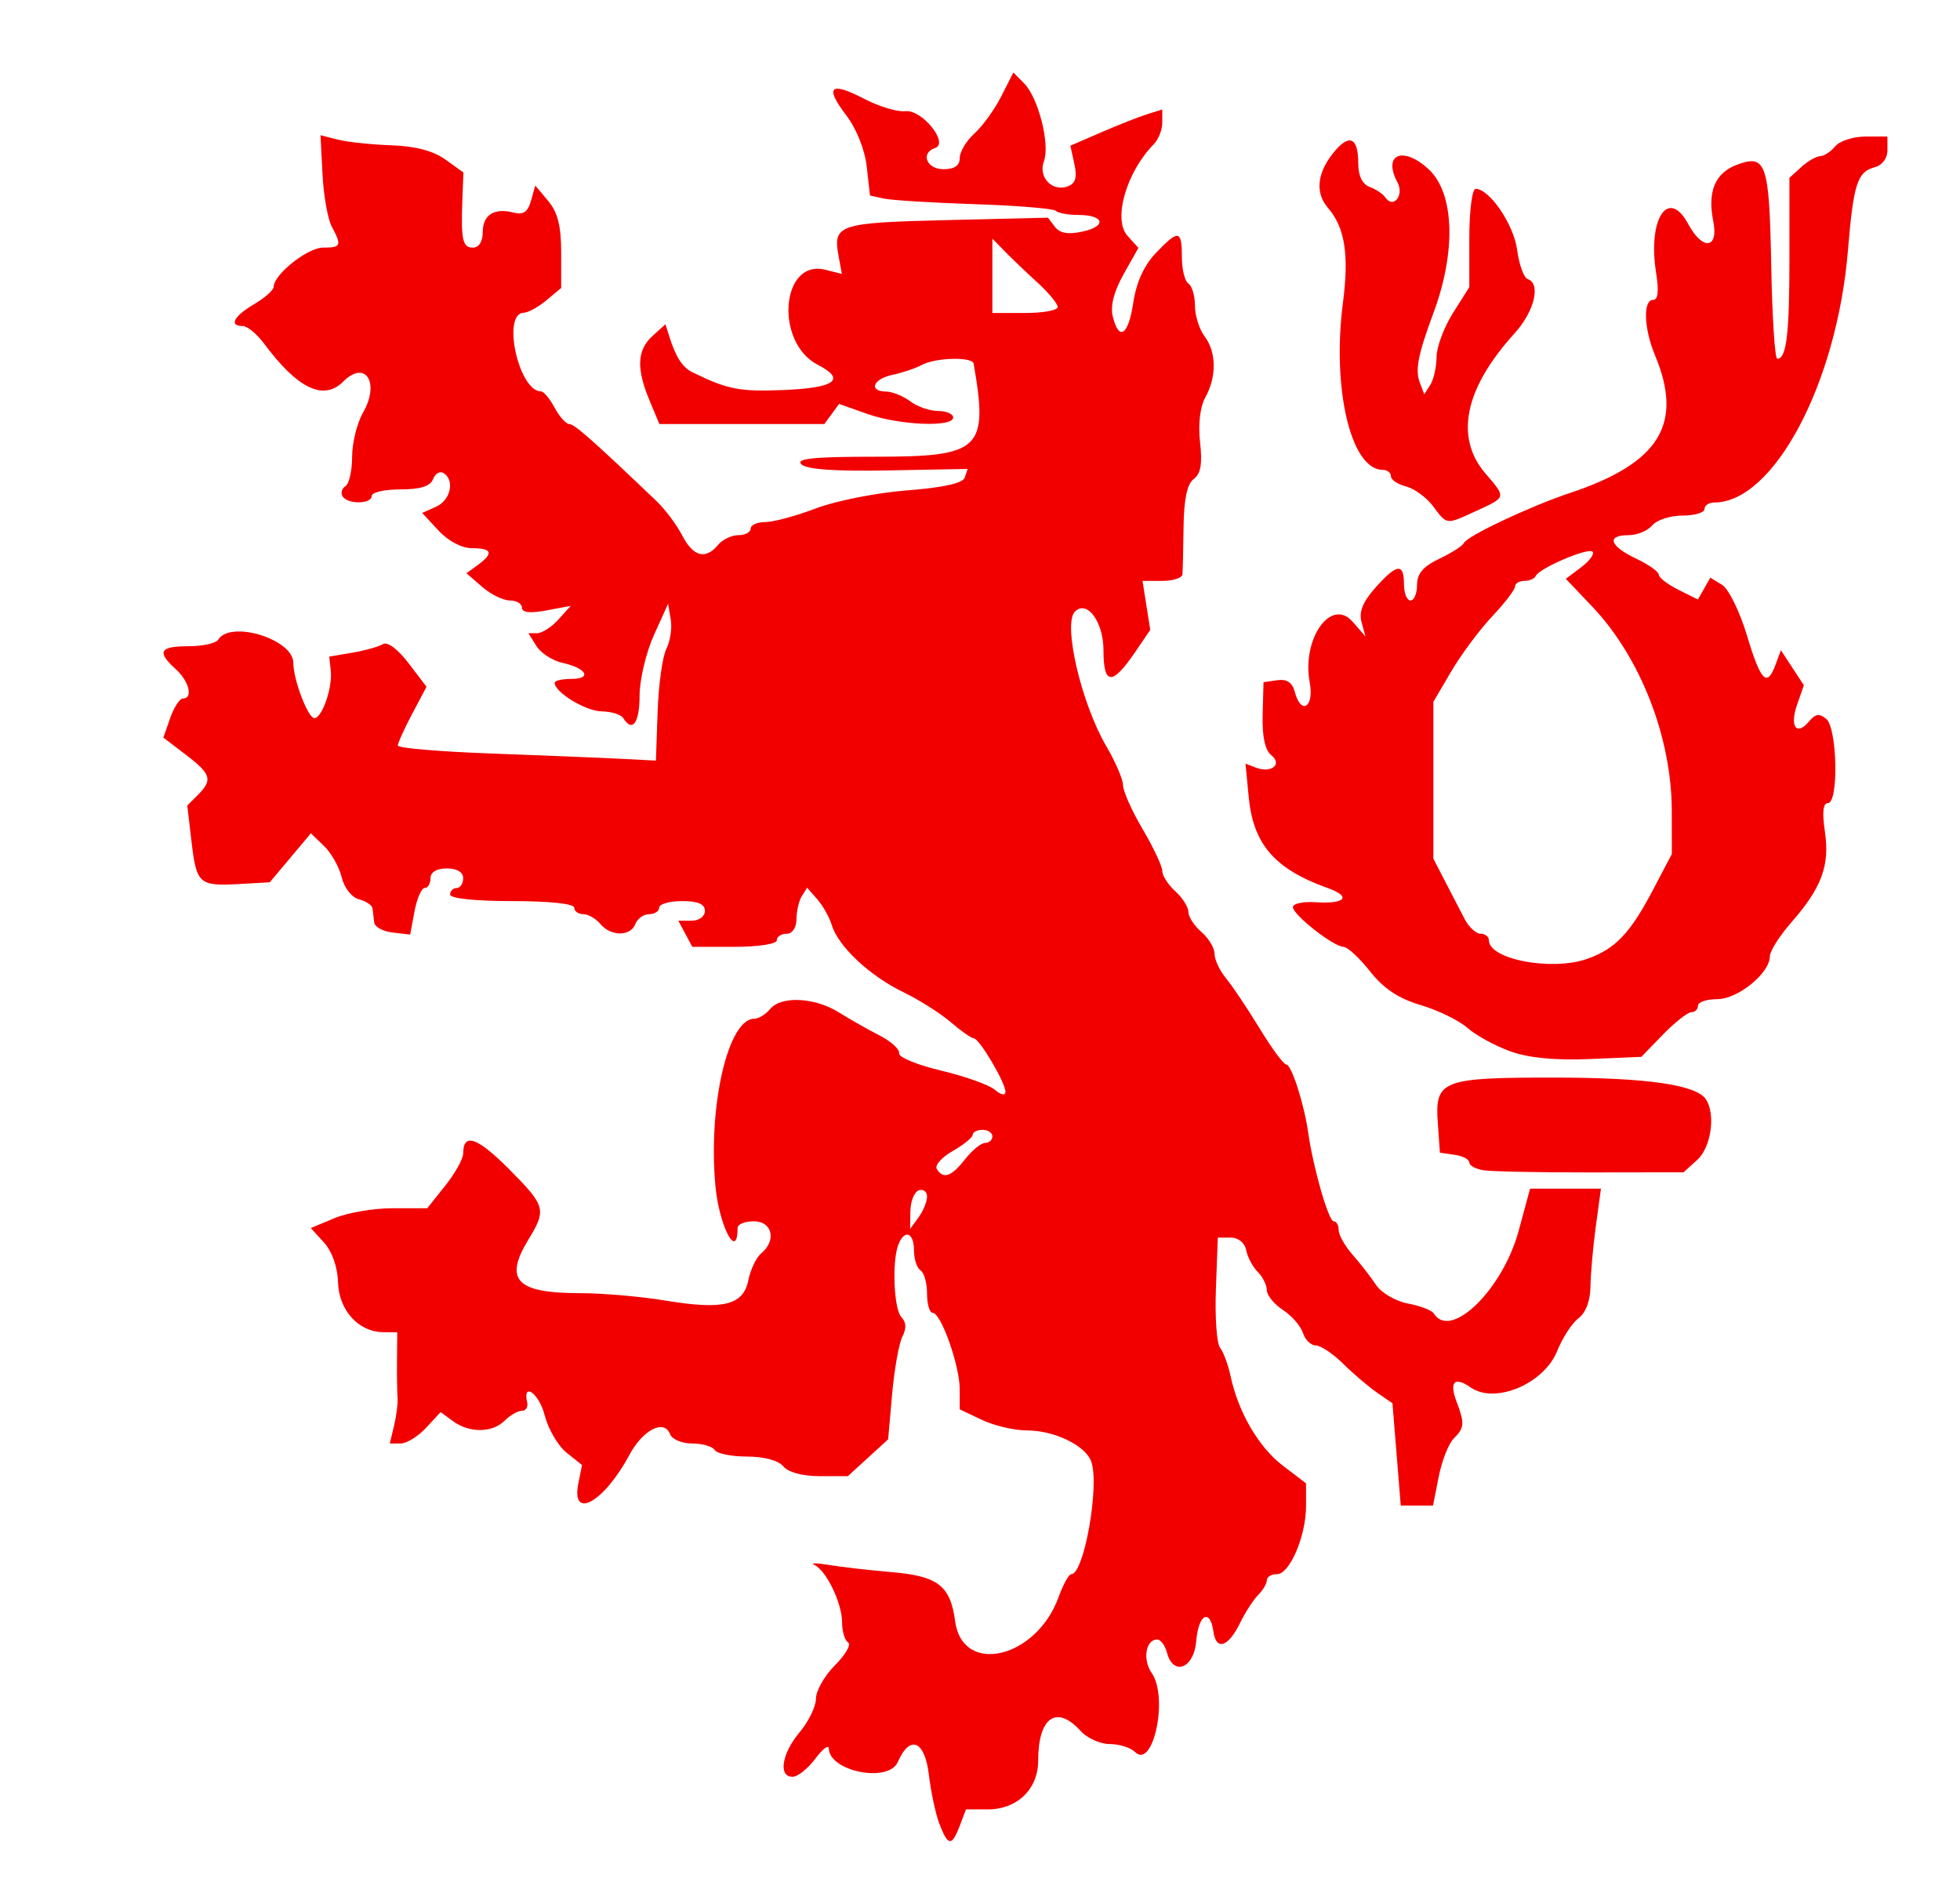 <?xml version="1.0" encoding="UTF-8" standalone="no"?>
<!-- Created with Inkscape (http://www.inkscape.org/) -->

<svg
   version="1.1"
   id="svg1"
   width="300"
   height="288"
   viewBox="0 0 300 288"
   sodipodi:docname="Bergischer_Loewe_transparen.svg"
   inkscape:version="1.3.2 (091e20e, 2023-11-25)"
   xmlns:inkscape="http://www.inkscape.org/namespaces/inkscape"
   xmlns:sodipodi="http://sodipodi.sourceforge.net/DTD/sodipodi-0.dtd"
   xmlns="http://www.w3.org/2000/svg"
   xmlns:svg="http://www.w3.org/2000/svg">
  <defs
     id="defs1" />
  <sodipodi:namedview
     id="namedview1"
     pagecolor="#ffffff"
     bordercolor="#666666"
     borderopacity="1.0"
     inkscape:showpageshadow="2"
     inkscape:pageopacity="0.0"
     inkscape:pagecheckerboard="0"
     inkscape:deskcolor="#d1d1d1"
     inkscape:zoom="1.4277029"
     inkscape:cx="149.89113"
     inkscape:cy="143.93751"
     inkscape:window-width="2240"
     inkscape:window-height="1260"
     inkscape:window-x="0"
     inkscape:window-y="0"
     inkscape:window-maximized="0"
     inkscape:current-layer="layer2" />
  <g
     inkscape:groupmode="layer"
     id="layer2"
     inkscape:label="Bergischer_Loewe"
     style="display:inline">
    <path
       style="display:inline;fill:#f20000;fill-opacity:1"
       d="m 143.796,279.147 c -0.577,-1.512 -1.306,-4.908 -1.62,-7.545 -0.627,-5.27 -2.899,-6.198 -4.769,-1.949 -1.418,3.223 -10.45,1.442 -10.545,-2.079 -0.017,-0.647 -0.955,0.061 -2.083,1.573 -1.128,1.512 -2.689,2.75 -3.468,2.75 -2.225,0 -1.66,-3.557 1.083,-6.818 1.375,-1.634 2.5,-3.953 2.5,-5.154 0,-1.2 1.312,-3.495 2.916,-5.099 1.604,-1.604 2.504,-3.171 2,-3.482 -0.504,-0.311 -0.916,-1.687 -0.916,-3.057 0,-2.932 -2.416,-7.96 -4.229,-8.799 -0.699,-0.324 0.304,-0.327 2.229,-0.007 1.925,0.32 6.2,0.81 9.5,1.089 7.17,0.606 9.067,2.06 9.798,7.511 1.124,8.378 12.428,5.747 15.839,-3.687 0.696,-1.924 1.57,-3.498 1.943,-3.498 1.966,0 4.373,-13.688 3.037,-17.275 -0.911,-2.448 -5.648,-4.725 -9.83,-4.725 -1.917,0 -5.015,-0.726 -6.886,-1.614 l -3.401,-1.614 v -3.103 c 0,-3.592 -2.863,-11.669 -4.136,-11.669 -0.475,0 -0.864,-1.323 -0.864,-2.941 0,-1.618 -0.45,-3.219 -1,-3.559 -0.55,-0.34 -1,-1.716 -1,-3.059 0,-2.744 -1.467,-3.271 -2.393,-0.859 -1.004,2.617 -0.684,9.941 0.486,11.111 0.725,0.725 0.771,1.718 0.137,2.95 -0.525,1.022 -1.233,4.978 -1.572,8.792 l -0.617,6.935 -3.082,2.815 -3.082,2.815 h -4.316 c -2.616,0 -4.806,-0.591 -5.561,-1.5 -0.755,-0.91 -2.945,-1.5 -5.563,-1.5 -2.375,0 -4.597,-0.45 -4.937,-1 -0.34,-0.55 -1.893,-1 -3.452,-1 -1.559,0 -3.08,-0.64 -3.38,-1.422 -0.903,-2.353 -4.149,-0.699 -6.227,3.174 -3.894,7.259 -8.958,10.083 -7.813,4.357 l 0.563,-2.814 -2.374,-1.898 c -1.306,-1.044 -2.811,-3.619 -3.345,-5.722 -0.849,-3.341 -3.422,-5.196 -2.671,-1.926 0.158,0.688 -0.215,1.25 -0.828,1.25 -0.613,0 -1.79,0.675 -2.615,1.5 -1.883,1.883 -5.391,1.927 -7.892,0.098 l -1.917,-1.402 -2.226,2.402 c -1.224,1.321 -2.975,2.402 -3.89,2.402 h -1.664 l 0.657,-2.75 c 0.361,-1.512 0.601,-3.425 0.532,-4.25 -0.068,-0.825 -0.107,-3.413 -0.087,-5.75 l 0.038,-4.25 -2.203,-0.033 c -3.758,-0.057 -6.747,-3.388 -6.864,-7.65 -0.064,-2.313 -0.903,-4.697 -2.132,-6.051 l -2.027,-2.234 3.627,-1.516 c 1.995,-0.834 6.004,-1.516 8.91,-1.516 l 5.282,-3e-5 2.75,-3.447 c 1.512,-1.896 2.75,-4.119 2.75,-4.941 0,-3.214 2.153,-2.485 6.972,2.359 5.659,5.689 5.811,6.232 3.024,10.803 -3.801,6.235 -1.866,8.226 7.995,8.226 3.368,0 9.206,0.509 12.974,1.131 8.881,1.467 11.915,0.717 12.685,-3.136 0.325,-1.623 1.211,-3.466 1.97,-4.096 2.37,-1.967 1.699,-4.9 -1.121,-4.9 -1.375,0 -2.5,0.45 -2.5,1 0,5.142 -2.838,-0.255 -3.401,-6.467 -1.118,-12.335 1.964,-25.533 5.963,-25.533 0.656,0 1.754,-0.675 2.438,-1.5 1.684,-2.029 6.837,-1.77 10.5,0.529 1.65,1.035 4.448,2.622 6.217,3.525 1.769,0.904 3.119,2.131 3,2.728 -0.119,0.597 2.765,1.79 6.41,2.652 3.645,0.862 7.358,2.184 8.25,2.939 0.956,0.808 1.622,0.935 1.622,0.307 0,-1.407 -4.014,-8.179 -4.849,-8.181 -0.358,-6.7e-4 -1.942,-1.111 -3.52,-2.468 -1.578,-1.357 -4.851,-3.427 -7.274,-4.6 -5.104,-2.471 -9.935,-6.983 -10.913,-10.195 -0.375,-1.23 -1.382,-3.034 -2.239,-4.01 l -1.558,-1.774 -0.808,1.274 c -0.445,0.701 -0.815,2.286 -0.824,3.524 -0.009,1.327 -0.631,2.25 -1.515,2.25 -0.825,0 -1.5,0.45 -1.5,1 0,0.564 -2.822,1 -6.465,1 h -6.465 l -1.07,-2 -1.07,-2 h 2.035 c 1.142,0 2.035,-0.658 2.035,-1.5 0,-1.048 -1.056,-1.5 -3.5,-1.5 -1.925,0 -3.5,0.45 -3.5,1 0,0.55 -0.689,1 -1.531,1 -0.842,0 -1.79,0.675 -2.107,1.5 -0.741,1.931 -3.759,1.931 -5.362,0 -0.685,-0.825 -1.865,-1.5 -2.622,-1.5 -0.758,0 -1.378,-0.45 -1.378,-1 0,-0.596 -3.833,-1 -9.5,-1 -5.667,0 -9.5,-0.404 -9.5,-1 0,-0.55 0.45,-1 1,-1 0.55,0 1,-0.675 1,-1.5 0,-0.933 -0.944,-1.5 -2.5,-1.5 -1.556,0 -2.5,0.567 -2.5,1.5 0,0.825 -0.4,1.5 -0.889,1.5 -0.489,0 -1.189,1.602 -1.557,3.561 l -0.668,3.561 -2.693,-0.311 c -1.481,-0.171 -2.75,-0.873 -2.818,-1.561 -0.069,-0.688 -0.181,-1.648 -0.25,-2.133 -0.069,-0.486 -1.005,-1.113 -2.079,-1.394 -1.109,-0.29 -2.251,-1.746 -2.641,-3.367 -0.378,-1.571 -1.593,-3.726 -2.702,-4.79 l -2.015,-1.935 -3.145,3.746 -3.145,3.746 -4.672,0.264 c -6.148,0.347 -6.545,-0.006 -7.307,-6.488 l -0.649,-5.525 1.616,-1.616 c 2.31,-2.31 2.047,-3.192 -1.829,-6.149 l -3.445,-2.628 1.043,-2.991 c 0.573,-1.645 1.449,-2.991 1.945,-2.991 1.602,0 0.959,-2.639 -1.098,-4.5 -2.938,-2.658 -2.471,-3.5 1.941,-3.5 2.168,0 4.219,-0.45 4.559,-1 1.876,-3.035 11.5,-0.073 11.5,3.539 0,2.578 2.243,8.461 3.226,8.461 1.174,0 2.786,-4.645 2.508,-7.229 l -0.234,-2.183 3.534,-0.601 c 1.944,-0.331 4.052,-0.921 4.685,-1.313 0.681,-0.421 2.278,0.767 3.911,2.908 l 2.76,3.619 -2.198,4.15 c -1.209,2.282 -2.197,4.464 -2.195,4.847 0.002,0.384 6.415,0.931 14.253,1.217 7.838,0.286 16.725,0.647 19.75,0.803 l 5.5,0.283 0.262,-7.5 c 0.144,-4.125 0.747,-8.445 1.339,-9.601 0.592,-1.155 0.893,-3.18 0.669,-4.5 l -0.408,-2.399 -2.181,4.833 c -1.199,2.658 -2.181,6.821 -2.181,9.25 0,4.155 -1.108,5.669 -2.5,3.417 -0.34,-0.55 -1.829,-1.015 -3.309,-1.033 -2.437,-0.03 -7.191,-2.924 -7.191,-4.377 0,-0.324 1.152,-0.59 2.559,-0.59 3.229,0 2.323,-1.647 -1.349,-2.454 -1.522,-0.334 -3.321,-1.494 -3.997,-2.577 l -1.23,-1.969 h 1.353 c 0.744,0 2.204,-0.94 3.245,-2.09 l 1.891,-2.09 -3.736,0.701 c -2.494,0.468 -3.736,0.331 -3.736,-0.41 0,-0.611 -0.831,-1.111 -1.847,-1.111 -1.016,0 -2.927,-0.937 -4.248,-2.082 l -2.401,-2.082 1.748,-1.278 c 2.447,-1.789 2.18,-2.558 -0.888,-2.558 -1.578,0 -3.639,-1.083 -5.137,-2.699 l -2.502,-2.699 2.137,-0.954 c 2.216,-0.989 2.89,-4.064 1.13,-5.152 -0.554,-0.342 -1.277,0.081 -1.607,0.941 -0.418,1.09 -1.931,1.563 -4.993,1.563 -2.416,0 -4.393,0.45 -4.393,1 0,1.262 -3.685,1.319 -4.457,0.069 -0.316,-0.512 -0.118,-1.214 0.441,-1.559 0.559,-0.345 1.016,-2.365 1.016,-4.488 0,-2.123 0.752,-5.171 1.672,-6.773 2.63,-4.582 0.362,-8.14 -3.029,-4.749 -3.01,3.01 -6.978,1.103 -12.13,-5.827 -1.093,-1.47 -2.556,-2.673 -3.25,-2.673 -2.166,0 -1.389,-1.494 1.737,-3.341 1.65,-0.975 3,-2.176 3,-2.67 0,-1.868 5.192,-5.989 7.545,-5.989 2.776,0 2.901,-0.298 1.341,-3.211 -0.612,-1.144 -1.251,-4.76 -1.419,-8.035 l -0.306,-5.955 2.669,0.677 c 1.468,0.373 5.144,0.762 8.169,0.865 3.654,0.124 6.429,0.854 8.269,2.174 l 2.769,1.986 -0.153,4 c -0.242,6.315 0.013,7.5 1.615,7.5 0.915,0 1.5,-0.933 1.5,-2.393 0,-2.643 1.769,-3.742 4.766,-2.958 1.431,0.374 2.135,-0.116 2.614,-1.818 l 0.655,-2.331 1.983,2.361 c 1.448,1.725 1.983,3.837 1.983,7.84 v 5.479 l -2.25,1.877 c -1.238,1.032 -2.804,1.892 -3.481,1.91 -3.396,0.092 -0.773,12.033 2.644,12.033 0.412,0 1.352,1.125 2.087,2.5 0.736,1.375 1.744,2.5 2.241,2.5 0.79,0 3.597,2.479 13.351,11.791 1.32,1.26 3.088,3.623 3.93,5.25 1.684,3.257 3.57,3.759 5.479,1.459 0.685,-0.825 2.09,-1.5 3.122,-1.5 1.033,0 1.878,-0.45 1.878,-1 0,-0.55 1.012,-1 2.25,-1.001 1.238,-2.77e-4 4.725,-0.944 7.75,-2.097 3.025,-1.153 9.289,-2.39 13.92,-2.749 5.596,-0.434 8.566,-1.095 8.855,-1.969 l 0.436,-1.316 -12.144,0.227 c -8.169,0.153 -12.524,-0.153 -13.305,-0.934 -0.882,-0.882 1.848,-1.162 11.347,-1.162 16.132,0 17.304,-1.112 15.021,-14.25 -0.185,-1.066 -5.824,-0.93 -7.894,0.19 -0.955,0.517 -2.974,1.2 -4.486,1.519 -3.035,0.64 -3.767,2.523 -1,2.573 0.963,0.017 2.624,0.692 3.691,1.5 1.068,0.808 2.98,1.468 4.25,1.468 1.27,0 2.309,0.45 2.309,1 0,1.528 -8.209,1.19 -13.109,-0.539 l -4.361,-1.539 -1.125,1.539 -1.125,1.539 h -12.626 -12.626 l -1.513,-3.622 c -2.038,-4.879 -1.905,-7.714 0.466,-9.859 l 1.979,-1.791 0.593,1.886 c 0.983,3.128 2.007,4.716 3.516,5.453 5.404,2.643 7.217,3 13.878,2.731 7.985,-0.322 9.736,-1.593 5.328,-3.866 -6.643,-3.425 -5.626,-16.242 1.154,-14.541 l 2.529,0.635 -0.505,-2.763 c -0.875,-4.79 -0.016,-5.074 16.558,-5.471 l 15.492,-0.371 1.073,1.407 c 0.752,0.986 2.026,1.198 4.259,0.708 3.753,-0.824 3.264,-2.537 -0.724,-2.537 -1.526,0 -3.057,-0.283 -3.403,-0.629 -0.346,-0.346 -5.934,-0.804 -12.417,-1.018 -6.483,-0.214 -12.741,-0.6 -13.906,-0.857 l -2.118,-0.468 -0.496,-4.403 c -0.294,-2.606 -1.57,-5.811 -3.127,-7.852 -3.366,-4.413 -2.469,-5.247 2.734,-2.54 2.269,1.181 5.11,2.033 6.312,1.894 2.529,-0.292 6.723,4.904 4.543,5.631 -2.282,0.761 -1.309,3.243 1.271,3.243 1.697,0 2.5,-0.552 2.5,-1.718 0,-0.945 1.012,-2.632 2.25,-3.75 1.238,-1.118 3.084,-3.673 4.102,-5.679 l 1.852,-3.648 1.648,1.658 c 2.18,2.193 3.992,9.325 3.031,11.924 -0.911,2.463 1.287,4.746 3.684,3.826 1.159,-0.445 1.425,-1.372 0.978,-3.409 l -0.615,-2.798 4.785,-2.072 c 2.632,-1.14 5.797,-2.386 7.035,-2.77 l 2.25,-0.698 v 1.996 c 0,1.098 -0.586,2.591 -1.302,3.317 -4.198,4.261 -6.282,11.518 -4.025,14.013 l 1.673,1.849 -2.268,4.035 c -1.491,2.652 -2.057,4.873 -1.654,6.48 0.969,3.86 2.39,2.864 3.151,-2.206 0.454,-3.03 1.646,-5.645 3.42,-7.5 3.499,-3.661 4.005,-3.586 4.005,0.593 0,1.893 0.45,3.719 1,4.059 0.55,0.34 1,1.855 1,3.368 0,1.512 0.661,3.623 1.468,4.691 1.823,2.41 1.877,6.19 0.135,9.333 -0.82,1.479 -1.132,4.115 -0.817,6.906 0.37,3.28 0.105,4.813 -0.969,5.608 -1.011,0.749 -1.504,3.067 -1.559,7.344 -0.045,3.438 -0.121,6.7 -0.17,7.25 -0.049,0.55 -1.444,1 -3.1,1 h -3.012 l 0.592,3.75 0.592,3.75 -2.33,3.423 c -3.499,5.14 -4.83,5.056 -4.83,-0.304 0,-4.361 -2.516,-7.769 -4.369,-5.917 -1.869,1.869 0.975,14.064 4.804,20.597 1.411,2.407 2.565,5.105 2.565,5.995 0,0.89 1.35,3.908 3,6.706 1.65,2.798 3,5.673 3,6.389 0,0.716 0.9,2.115 2,3.111 1.1,0.995 2,2.42 2,3.165 0,0.745 0.9,2.125 2,3.067 1.1,0.942 2,2.444 2,3.337 0,0.894 0.787,2.573 1.75,3.733 0.963,1.159 3.27,4.603 5.128,7.653 1.858,3.05 3.698,5.545 4.09,5.545 0.806,0 2.734,5.99 3.379,10.5 0.77,5.385 3.108,13.5 3.889,13.5 0.42,0 0.763,0.606 0.763,1.347 0,0.741 0.952,2.428 2.115,3.75 1.163,1.322 2.782,3.403 3.597,4.626 0.821,1.232 3.004,2.508 4.896,2.863 1.878,0.352 3.66,1.039 3.962,1.527 2.556,4.135 10.543,-3.659 12.982,-12.668 l 1.745,-6.446 h 5.424 5.424 l -0.783,5.75 c -0.431,3.163 -0.801,7.325 -0.822,9.25 -0.024,2.167 -0.721,4.009 -1.831,4.837 -0.986,0.735 -2.454,2.99 -3.263,5.012 -2.01,5.024 -9.522,8.186 -13.248,5.576 -2.487,-1.742 -3.316,-0.87 -2.132,2.243 1.245,3.273 1.188,3.937 -0.473,5.598 -0.775,0.775 -1.802,3.395 -2.282,5.821 l -0.873,4.412 h -2.468 -2.468 l -0.635,-7.826 -0.635,-7.826 -2.365,-1.631 c -1.3,-0.897 -3.637,-2.888 -5.191,-4.424 -1.555,-1.536 -3.437,-2.793 -4.183,-2.793 -0.746,0 -1.629,-0.86 -1.962,-1.911 -0.334,-1.051 -1.714,-2.636 -3.067,-3.523 -1.354,-0.887 -2.461,-2.245 -2.461,-3.018 0,-0.773 -0.626,-2.032 -1.392,-2.798 -0.766,-0.766 -1.559,-2.26 -1.764,-3.321 -0.218,-1.133 -1.191,-1.929 -2.358,-1.929 h -1.986 l -0.294,7.845 c -0.162,4.315 0.124,8.365 0.635,9 0.511,0.635 1.237,2.598 1.614,4.362 1.181,5.526 4.302,10.87 7.992,13.684 l 3.554,2.711 v 3.481 c 0,4.578 -2.494,10.417 -4.449,10.417 -0.853,0 -1.551,0.418 -1.551,0.929 0,0.511 -0.598,1.527 -1.329,2.258 -0.731,0.731 -1.969,2.643 -2.75,4.248 -1.81,3.717 -3.673,4.342 -4.093,1.373 -0.518,-3.655 -2.296,-2.683 -2.637,1.442 -0.347,4.187 -3.518,5.426 -4.479,1.75 -0.288,-1.1 -0.967,-2 -1.51,-2 -1.742,0 -2.244,3.101 -0.828,5.122 2.601,3.714 0.224,14.875 -2.573,12.078 -0.66,-0.66 -2.39,-1.2 -3.845,-1.2 -1.455,0 -3.46,-0.9 -4.455,-2 -3.685,-4.072 -6.5,-2.105 -6.5,4.543 0,4.352 -3.212,7.457 -7.713,7.457 h -3.336 l -0.951,2.5 c -1.215,3.195 -1.803,3.147 -3.098,-0.25 z m -1.902,-96.024 c 0,-0.766 -0.562,-1.205 -1.25,-0.976 -0.688,0.229 -1.271,1.654 -1.298,3.167 l -0.048,2.75 1.298,-1.775 c 0.714,-0.976 1.298,-2.401 1.298,-3.167 z m 5.821,-5.726 c 1.082,-1.375 2.464,-2.5 3.073,-2.5 0.608,0 1.106,-0.45 1.106,-1 0,-0.55 -0.675,-1 -1.5,-1 -0.825,0 -1.503,0.338 -1.506,0.75 -0.003,0.412 -1.383,1.533 -3.065,2.491 -1.682,0.957 -2.778,2.195 -2.435,2.75 0.996,1.611 2.219,1.19 4.327,-1.491 z M 161.894,46.981 c 0,-0.503 -1.397,-2.191 -3.105,-3.75 -1.708,-1.559 -3.958,-3.707 -5,-4.773 l -1.895,-1.939 v 5.689 5.689 h 5 c 2.75,0 5,-0.412 5,-0.915 z m 65.25,132.115 c -1.238,-0.186 -2.25,-0.726 -2.25,-1.2 0,-0.473 -1.012,-1.005 -2.25,-1.18 l -2.25,-0.32 -0.318,-4.464 c -0.473,-6.636 0.541,-7.037 17.759,-7.031 14.284,0.005 21.834,1.093 23.294,3.356 1.493,2.314 0.765,7.329 -1.34,9.234 l -2.105,1.905 -14.145,0.019 c -7.78,0.011 -15.158,-0.133 -16.395,-0.32 z m 4.065,-18.2 c -2.316,-0.825 -5.277,-2.439 -6.582,-3.586 -1.304,-1.147 -4.529,-2.722 -7.166,-3.5 -3.393,-1.001 -5.662,-2.51 -7.765,-5.164 -1.634,-2.062 -3.453,-3.75 -4.042,-3.75 -1.51,0 -7.76,-4.899 -7.76,-6.082 0,-0.539 1.559,-0.875 3.465,-0.747 4.539,0.306 5.571,-0.845 1.924,-2.145 -8.161,-2.909 -11.459,-6.699 -12.157,-13.97 l -0.489,-5.093 1.581,0.607 c 2.38,0.913 4.12,-0.504 2.353,-1.917 -0.95,-0.76 -1.398,-2.863 -1.31,-6.154 l 0.133,-5 2.12,-0.302 c 1.446,-0.206 2.29,0.349 2.656,1.75 0.961,3.675 3.014,2.413 2.297,-1.412 -1.25,-6.665 3.275,-13.062 6.57,-9.286 l 1.963,2.25 -0.605,-2.201 c -0.427,-1.553 0.195,-3.097 2.112,-5.25 3.3,-3.703 4.386,-3.84 4.386,-0.549 0,1.375 0.45,2.5 1,2.5 0.55,0 1,-1.074 1,-2.386 0,-1.733 0.936,-2.83 3.42,-4.009 1.881,-0.892 3.568,-1.973 3.75,-2.401 0.445,-1.048 10.182,-5.646 16.157,-7.63 13.794,-4.58 17.501,-10.563 13.09,-21.12 -1.7,-4.069 -1.85,-8.454 -0.289,-8.454 0.762,0 0.913,-1.342 0.467,-4.134 -1.327,-8.297 1.866,-13.139 4.922,-7.464 2.205,4.095 4.673,3.801 3.822,-0.455 -0.904,-4.522 0.278,-7.363 3.583,-8.611 4.521,-1.707 4.999,-0.308 5.293,15.488 0.145,7.797 0.558,14.177 0.917,14.177 1.422,0 1.867,-3.677 1.867,-15.427 V 27.207 l 1.829,-1.655 c 1.006,-0.91 2.301,-1.655 2.878,-1.655 0.577,0 1.609,-0.675 2.294,-1.5 0.685,-0.825 2.765,-1.5 4.622,-1.5 h 3.378 v 2.094 c 0,1.228 -0.799,2.302 -1.931,2.599 -2.685,0.702 -3.264,2.502 -4.121,12.808 -1.688,20.298 -11.361,38.5 -20.461,38.5 -0.818,0 -1.487,0.45 -1.487,1 0,0.55 -1.52,1 -3.378,1 -1.858,0 -3.938,0.675 -4.622,1.5 -0.685,0.825 -2.315,1.5 -3.622,1.5 -3.438,0 -2.92,1.649 1.122,3.567 1.925,0.913 3.5,2.027 3.5,2.474 0,0.447 1.348,1.485 2.995,2.307 l 2.995,1.494 0.952,-1.671 0.952,-1.671 1.803,1.105 c 0.992,0.608 2.703,4.092 3.803,7.744 2.123,7.046 3.064,8.003 4.378,4.452 l 0.814,-2.2 1.758,2.683 1.758,2.683 -1.044,2.995 c -1.164,3.34 -0.065,4.83 1.856,2.516 0.947,-1.141 1.574,-1.229 2.613,-0.367 1.699,1.41 1.925,12.89 0.254,12.89 -0.748,0 -0.899,1.433 -0.459,4.363 0.775,5.167 -0.493,8.596 -5.136,13.889 -1.81,2.064 -3.291,4.406 -3.291,5.205 0,2.565 -4.891,6.543 -8.045,6.543 -1.625,0 -2.955,0.45 -2.955,1 0,0.55 -0.458,1 -1.018,1 -0.56,0 -2.51,1.537 -4.334,3.415 l -3.317,3.415 -7.903,0.335 c -5.263,0.223 -9.31,-0.166 -12.113,-1.165 z M 242.895,146.746 c 4.319,-1.506 6.601,-3.889 10.112,-10.564 l 2.887,-5.489 -0.011,-6.648 c -0.018,-11.203 -4.805,-23.476 -12.181,-31.229 l -4.034,-4.241 2.348,-1.771 c 1.291,-0.974 2.073,-2.046 1.737,-2.382 -0.676,-0.676 -8.162,2.532 -8.692,3.724 -0.183,0.412 -0.971,0.75 -1.75,0.75 -0.779,0 -1.417,0.387 -1.417,0.86 0,0.473 -1.575,2.53 -3.499,4.57 -1.924,2.04 -4.737,5.816 -6.25,8.39 l -2.751,4.68 v 12 12 l 1.805,3.5 c 0.993,1.925 2.337,4.513 2.987,5.75 0.65,1.238 1.75,2.25 2.445,2.25 0.695,0 1.263,0.449 1.263,0.997 0,2.918 9.586,4.741 15.001,2.853 z M 219.342,77.457 c -1.008,-1.342 -2.871,-2.7 -4.14,-3.019 -1.269,-0.319 -2.308,-1.021 -2.308,-1.56 0,-0.54 -0.566,-0.981 -1.257,-0.981 -4.858,0 -7.8,-12.393 -6.079,-25.616 0.952,-7.314 0.29,-11.484 -2.294,-14.462 -1.951,-2.249 -1.695,-5.237 0.711,-8.296 2.478,-3.151 3.92,-2.612 3.92,1.465 0,1.918 0.621,3.201 1.75,3.618 0.963,0.355 2.037,1.074 2.388,1.597 1.219,1.817 2.935,-0.3 1.865,-2.3 -2.312,-4.32 0.873,-5.633 4.797,-1.977 3.923,3.655 4.21,12.549 0.709,21.972 -2.38,6.405 -2.828,8.725 -2.068,10.705 l 0.667,1.739 0.931,-1.472 c 0.512,-0.81 0.938,-2.718 0.946,-4.242 0.008,-1.523 1.14,-4.552 2.515,-6.73 l 2.5,-3.96 v -7.52 c 0,-4.136 0.432,-7.52 0.96,-7.52 2.137,0 5.835,5.432 6.36,9.343 0.304,2.263 1.031,4.274 1.616,4.469 2.063,0.688 1.029,4.956 -2.01,8.303 -7.67,8.446 -9.21,15.918 -4.427,21.48 3.156,3.669 3.18,3.57 -1.352,5.656 -4.766,2.194 -4.514,2.22 -6.699,-0.69 z"
       id="path69" />
  </g>
</svg>
